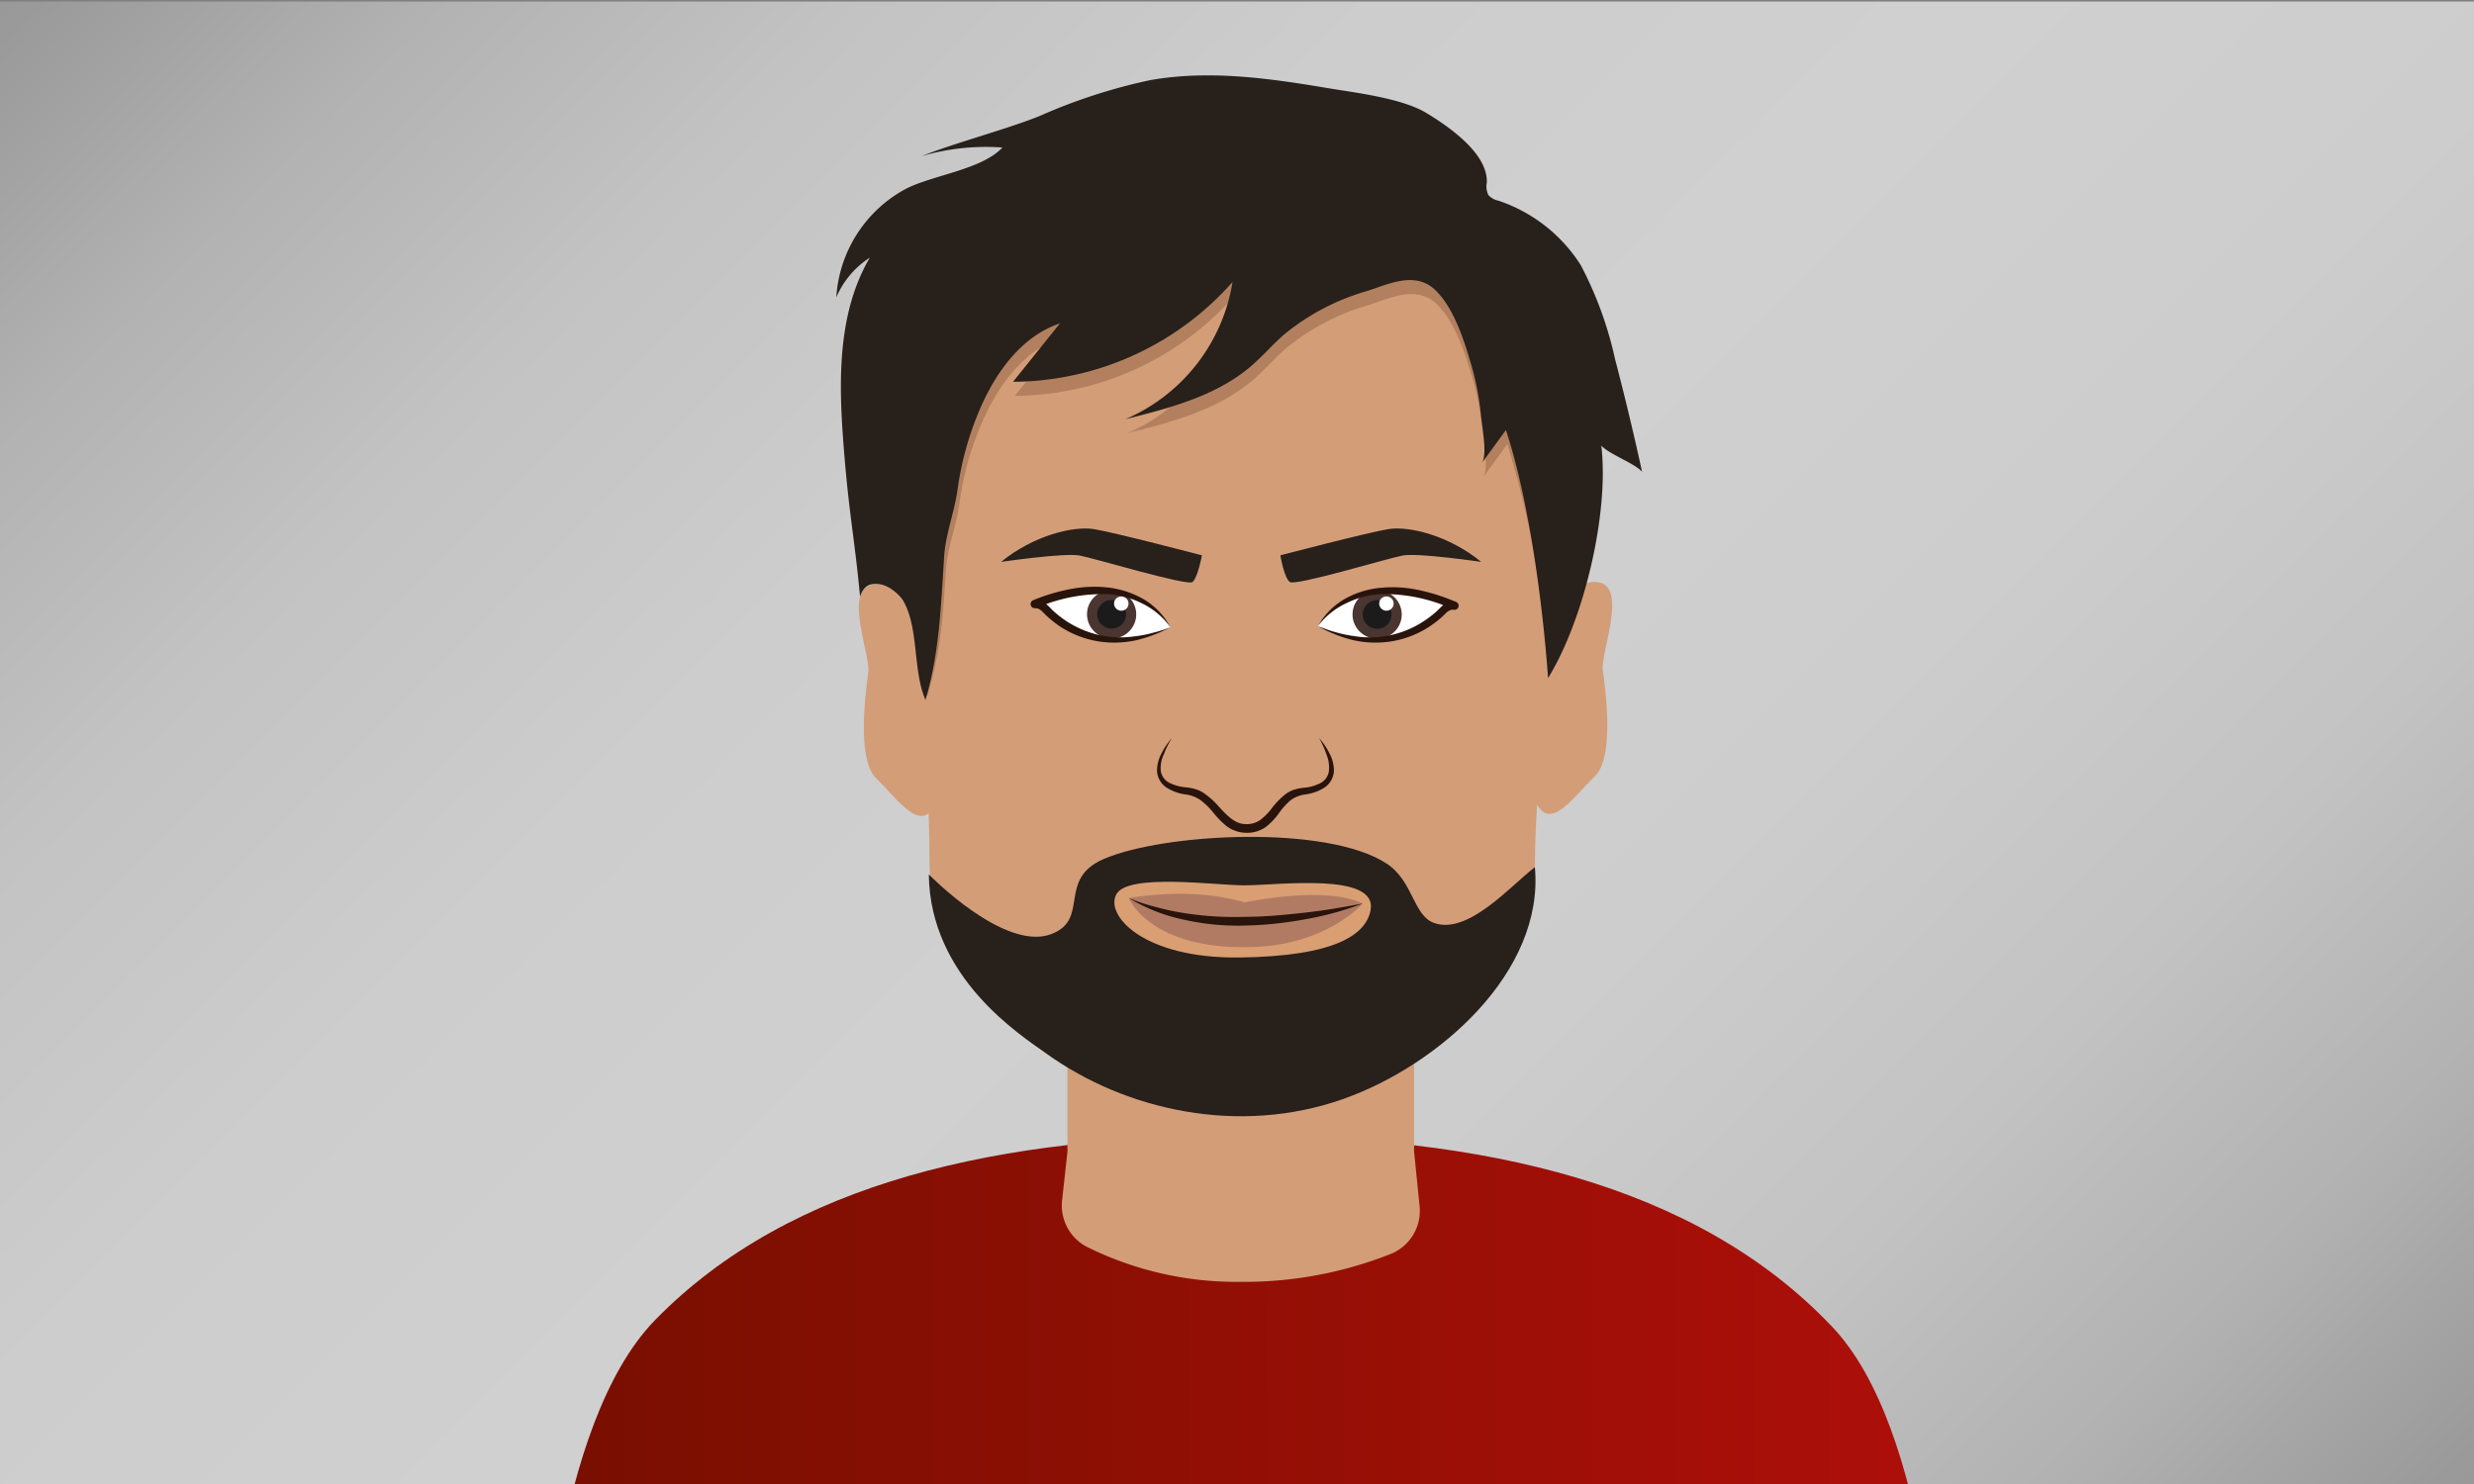 <?xml version="1.0"?>
<svg xmlns="http://www.w3.org/2000/svg" version="1.1" width="800" height="480"><rect width="100%" height="100%" fill="#808080" stroke="none"/><svg xmlns:xlink="http://www.w3.org/1999/xlink" viewBox="0 0 283.46 170.08" x="0" y="0" width="800" height="481"><defs><style>.cls-1{fill:url(#Neues_Verlaufsfeld_2);}.cls-2{fill:url(#Unbenannter_Verlauf_8);}.cls-3{fill:#d39d78;}.cls-4{fill:#28201b;}.cls-5{fill:#da9e73;}.cls-6{fill:#fff;}.cls-7{fill:#4a3530;}.cls-8{fill:#1b1b1b;}.cls-9{fill:#29140c;}.cls-10{fill:#895955;opacity:0.5;}.cls-11{fill:#b2805f;}</style><linearGradient id="Neues_Verlaufsfeld_2" x1="28.35" y1="-28.35" x2="255.12" y2="198.43" gradientUnits="userSpaceOnUse"><stop offset="0" stop-color="#999"/><stop offset="0.01" stop-color="#9a9a9a"/><stop offset="0.11" stop-color="#b2b2b2"/><stop offset="0.22" stop-color="#c3c3c3"/><stop offset="0.35" stop-color="#cdcdcd"/><stop offset="0.5" stop-color="#d0d0d0"/><stop offset="0.65" stop-color="#cdcdcd"/><stop offset="0.78" stop-color="#c3c3c3"/><stop offset="0.89" stop-color="#b2b2b2"/><stop offset="0.99" stop-color="#9a9a9a"/><stop offset="1" stop-color="#999"/></linearGradient><linearGradient id="Unbenannter_Verlauf_8" x1="61.35" y1="171.09" x2="222.92" y2="171.09" gradientUnits="userSpaceOnUse"><stop offset="0" stop-color="#770f00"/><stop offset="1" stop-color="#ae0f0a"/></linearGradient></defs><title>Team-Georg_Schneider</title><g id="Ebene_2" data-name="Ebene 2"><rect class="cls-1" width="283.46" height="170.08"/><path class="cls-2" d="M61.35,209.17c0-16,2.3-46.27,13.65-58C90.61,135.13,114.88,130,142.14,130c27.64,0,52.21,5.43,67.79,21.89,11,11.58,13,41.58,13,57.28,0,0-36,2.83-79,3S61.35,209.17,61.35,209.17Z"/></g><g id="Ebene_1" data-name="Ebene 1"><g id="Georg"><path class="cls-3" d="M162.65,138.05a5.33,5.33,0,0,1-3.27,5.47,45.58,45.58,0,0,1-17.3,3.21,38.42,38.42,0,0,1-17.53-4,5.33,5.33,0,0,1-2.86-5.33l.61-5.55a5.63,5.63,0,0,0,0-.58v-9.56a5.36,5.36,0,0,1,5.36-5.36h29a5.36,5.36,0,0,1,5.36,5.36v9.59a4.53,4.53,0,0,0,0,.52Z"/><path class="cls-3" d="M183.21,66.57C180,65.94,178.37,71,178.37,71s-.07.32-.18.86c2.56-24.15,2.2-46.45-34.74-46.45-36.58,0-38.92,24.36-37.93,49.74-.44-2.32-.78-3.92-.78-3.92s-1.59-5-4.84-4.38-.16,8.08-.41,10-1.42,9.94.91,12.19c2.06,2,4.34,5.29,6,4,.06,2,.1,3.86.1,5.73,0,15.18,19.11,29.5,35.69,29.5s33.68-14.32,33.68-29.5c0-2.2.1-4.45.25-6.74,1.64,3,4.27-1,6.61-3.24s1.16-10.25.91-12.19S186.46,67.2,183.21,66.57Z"/><path class="cls-4" d="M126.42,98.29c-5.35,2.34-1.47,6.91-6,8.6-5.38,2-14-6.85-14-6.85.13,11.88,10.6,18.47,13.44,20.51,9.21,6.62,22.18,9.4,34,5.24,11-3.87,23.1-14.59,22-26.58-2.79,2.13-7.65,7.79-11.56,6.39-2.4-.86-2.38-4.83-5.44-6.81C152,94.3,133.25,95.31,126.42,98.29Z"/><path class="cls-5" d="M142.54,101.29c-3.26,0-13.25-1.4-14.62,1s3.06,7.4,14.06,7.27,14.56-2.62,15.06-5.45C157.81,99.75,146.42,101.29,142.54,101.29Z"/><path class="cls-6" d="M151,71.59s3.9-7.2,15.66-2.36a1.48,1.48,0,0,0-1.33.55C163.19,72,158.21,75.07,151,71.59Z"/><ellipse class="cls-7" cx="157.77" cy="70.25" rx="2.78" ry="2.82" transform="translate(78.41 223.63) rotate(-86.64)"/><ellipse class="cls-8" cx="157.77" cy="70.25" rx="1.64" ry="1.66" transform="translate(78.41 223.63) rotate(-86.64)"/><ellipse class="cls-6" cx="158.84" cy="68.99" rx="0.82" ry="0.83" transform="translate(80.67 223.52) rotate(-86.64)"/><path class="cls-9" d="M151,71.59a8.27,8.27,0,0,1,3-3.08,10.29,10.29,0,0,1,4.2-1.32,14.18,14.18,0,0,1,4.41.27,22.72,22.72,0,0,1,4.19,1.34.47.47,0,0,1-.27.9h0a1,1,0,0,0-.62.19c-.19.13-.45.42-.73.67a12.45,12.45,0,0,1-1.77,1.31,11.33,11.33,0,0,1-4.12,1.48,11.67,11.67,0,0,1-4.33-.18A16.14,16.14,0,0,1,151,71.59Zm0,0c.72.26,1.31.5,2,.68a14.39,14.39,0,0,0,2.05.44A11.23,11.23,0,0,0,163,71.1a12.12,12.12,0,0,0,1.62-1.23c.42-.37,1.06-1.29,2.22-1.1l-.31.9a19.06,19.06,0,0,0-8.17-1.76,9.91,9.91,0,0,0-4,1A8.62,8.62,0,0,0,151,71.59Z"/><path class="cls-6" d="M134.1,71.71s-3.77-7.27-15.61-2.64a1.48,1.48,0,0,1,1.32.56C121.92,71.89,126.85,75.06,134.1,71.71Z"/><ellipse class="cls-7" cx="127.38" cy="70.24" rx="2.78" ry="2.82" transform="translate(47.58 191.86) rotate(-85.61)"/><ellipse class="cls-8" cx="127.38" cy="70.24" rx="1.64" ry="1.66" transform="translate(47.58 191.86) rotate(-85.61)"/><ellipse class="cls-6" cx="128.48" cy="69.01" rx="0.82" ry="0.83" transform="translate(49.83 191.82) rotate(-85.61)"/><path class="cls-9" d="M134.1,71.71A8.62,8.62,0,0,0,130.89,69a10,10,0,0,0-4-1.08,19,19,0,0,0-8.2,1.61l-.29-.9c1.16-.18,1.78.75,2.2,1.13A12.05,12.05,0,0,0,122.17,71a11.6,11.6,0,0,0,3.74,1.6,11.4,11.4,0,0,0,4.12.15,13.25,13.25,0,0,0,2.05-.4C132.78,72.18,133.38,72,134.1,71.71Zm0,0a16.18,16.18,0,0,1-4,1.51,11.88,11.88,0,0,1-4.33.1,11.43,11.43,0,0,1-4.09-1.55,12.74,12.74,0,0,1-1.75-1.35c-.27-.25-.52-.55-.72-.69a1,1,0,0,0-.61-.2h0a.48.48,0,0,1-.25-.91,22.71,22.71,0,0,1,4.21-1.27,14.55,14.55,0,0,1,4.42-.19,10.59,10.59,0,0,1,4.17,1.41A8.23,8.23,0,0,1,134.1,71.71Z"/><path class="cls-4" d="M146.7,63.47s9.92-2.6,12.34-3,7,.75,10.67,3.75c0,0-7.25-1.06-9-.73S148.46,67,147.79,66.53,146.7,63.47,146.7,63.47Z"/><path class="cls-4" d="M137.71,63.47s-9.92-2.6-12.34-3-7,.75-10.67,3.75c0,0,7.25-1.06,9-.73S136,67,136.62,66.53,137.71,63.47,137.71,63.47Z"/><path class="cls-9" d="M151.14,84.42a7.73,7.73,0,0,1,1.18,1.74,4.14,4.14,0,0,1,.51,2.1,2.46,2.46,0,0,1-1.21,1.91,5.45,5.45,0,0,1-2.1.71,3.55,3.55,0,0,0-1.69.69,8.09,8.09,0,0,0-1.3,1.46,7.24,7.24,0,0,1-1.54,1.6,3.73,3.73,0,0,1-2.28.64,3.86,3.86,0,0,1-2.21-.79A10.27,10.27,0,0,1,139,92.94a8.66,8.66,0,0,0-1.4-1.38,3.8,3.8,0,0,0-1.72-.68,5.41,5.41,0,0,1-2.09-.71,2.45,2.45,0,0,1-1.22-1.91,4.14,4.14,0,0,1,.52-2.1,7.73,7.73,0,0,1,1.18-1.74,9.67,9.67,0,0,0-.92,1.85A3.62,3.62,0,0,0,133,88.2a1.83,1.83,0,0,0,1.05,1.37,5.11,5.11,0,0,0,1.85.49,6,6,0,0,1,1.11.22,2.55,2.55,0,0,1,.54.22,2.48,2.48,0,0,1,.49.3,8.78,8.78,0,0,1,1.61,1.47c.92,1,1.85,2,3.06,2a2.64,2.64,0,0,0,1.65-.45,6.45,6.45,0,0,0,1.35-1.36,9,9,0,0,1,1.52-1.57,3.41,3.41,0,0,1,1-.55,5.64,5.64,0,0,1,1.11-.23,4.87,4.87,0,0,0,1.85-.49,1.82,1.82,0,0,0,1.06-1.37,3.83,3.83,0,0,0-.26-1.93A10.29,10.29,0,0,0,151.14,84.42Z"/><path class="cls-10" d="M129.34,102.75s7-1.37,13.29.5c0,0,9.14-2,13.5.13,0,0-4.28,5-13.45,5C133.2,108.44,130,104.25,129.34,102.75Z"/><path class="cls-9" d="M129.34,102.75a22.29,22.29,0,0,0,3.24,1.06,27,27,0,0,0,3.31.69,36.94,36.94,0,0,0,6.73.4c2.26,0,4.51-.22,6.77-.47,1.12-.12,2.25-.27,3.37-.46s2.24-.38,3.37-.59a36.13,36.13,0,0,1-6.63,1.81,42.67,42.67,0,0,1-6.86.71,28,28,0,0,1-6.89-.65A20.05,20.05,0,0,1,129.34,102.75Z"/><path class="cls-11" d="M177.54,77.16a116.41,116.41,0,0,0-4.84-26.44l-2.76,3.8c.68-.94,0-4.37-.1-5.49a31.79,31.79,0,0,0-1-5.4c-.82-2.86-2.07-7-4.35-9.06s-5.31-.54-7.71.23a26.15,26.15,0,0,0-9.49,5c-1.3,1.14-2.43,2.46-3.75,3.59-4,3.42-9.3,4.81-14.39,6.09a20.73,20.73,0,0,0,12.27-15.73,33.82,33.82,0,0,1-25.15,11.44l5.38-6.71c-4.57,1.55-7.58,5.93-9.4,10.39a34.84,34.84,0,0,0-2.32,8.61c-.34,2.55-1.38,5.12-1.55,7.69-.37,5.62-.53,9.07-2.14,14.47,0,0-6.21-33.08,1.29-40.71s23.75-17.5,35.63-15.37S182.2,23.49,177.54,77.16Z"/><path class="cls-4" d="M147.09,38.19c-1.3,1.15-2.44,2.47-3.75,3.6-4,3.42-9.3,4.8-14.4,6.08a20.71,20.71,0,0,0,12.28-15.73,33.78,33.78,0,0,1-25.15,11.44l5.38-6.7c-4.57,1.54-7.59,5.92-9.41,10.39a35.61,35.61,0,0,0-2.32,8.61c-.34,2.54-1.37,5.12-1.54,7.68-.37,5.62-.53,11.07-2.14,16.47-1.47-3.29-.73-8.27-2.57-11.37-.17-.3-1.52-2-3.22-1.9-.34,0-1.23,0-1.71,1.43C98,62.33,97.33,58.86,96.83,53c-.69-8-1.25-16.68,2.83-23.65a10.19,10.19,0,0,0-3.84,4.55,15.17,15.17,0,0,1,7.89-12.39c3.07-1.62,8.79-2.23,11.14-4.78a26.2,26.2,0,0,0-9.29,1c3.84-1.53,9.68-3.06,13.51-4.59A64.3,64.3,0,0,1,131.83,9c6.68-1.17,13.53-.22,20.21.91,3.25.54,8.58,1.16,11.4,2.87s7.07,4.74,6.91,8a2.18,2.18,0,0,0,.19,1.41,2.08,2.08,0,0,0,1.13.63,17.91,17.91,0,0,1,9.44,7.38A42.7,42.7,0,0,1,185.05,41q1.68,6.42,3.09,12.89c-.89-1-3.78-2-4.67-3,.92,7.79-2,20-6.1,26.65-.58-8.25-2.17-20.41-4.83-28.43l-2.76,3.79c.68-.94,0-4.37-.1-5.49a31.87,31.87,0,0,0-1-5.39c-.82-2.87-2.07-7-4.35-9.06s-5.32-.54-7.71.22A26.45,26.45,0,0,0,147.09,38.19Z"/></g></g></svg></svg>
